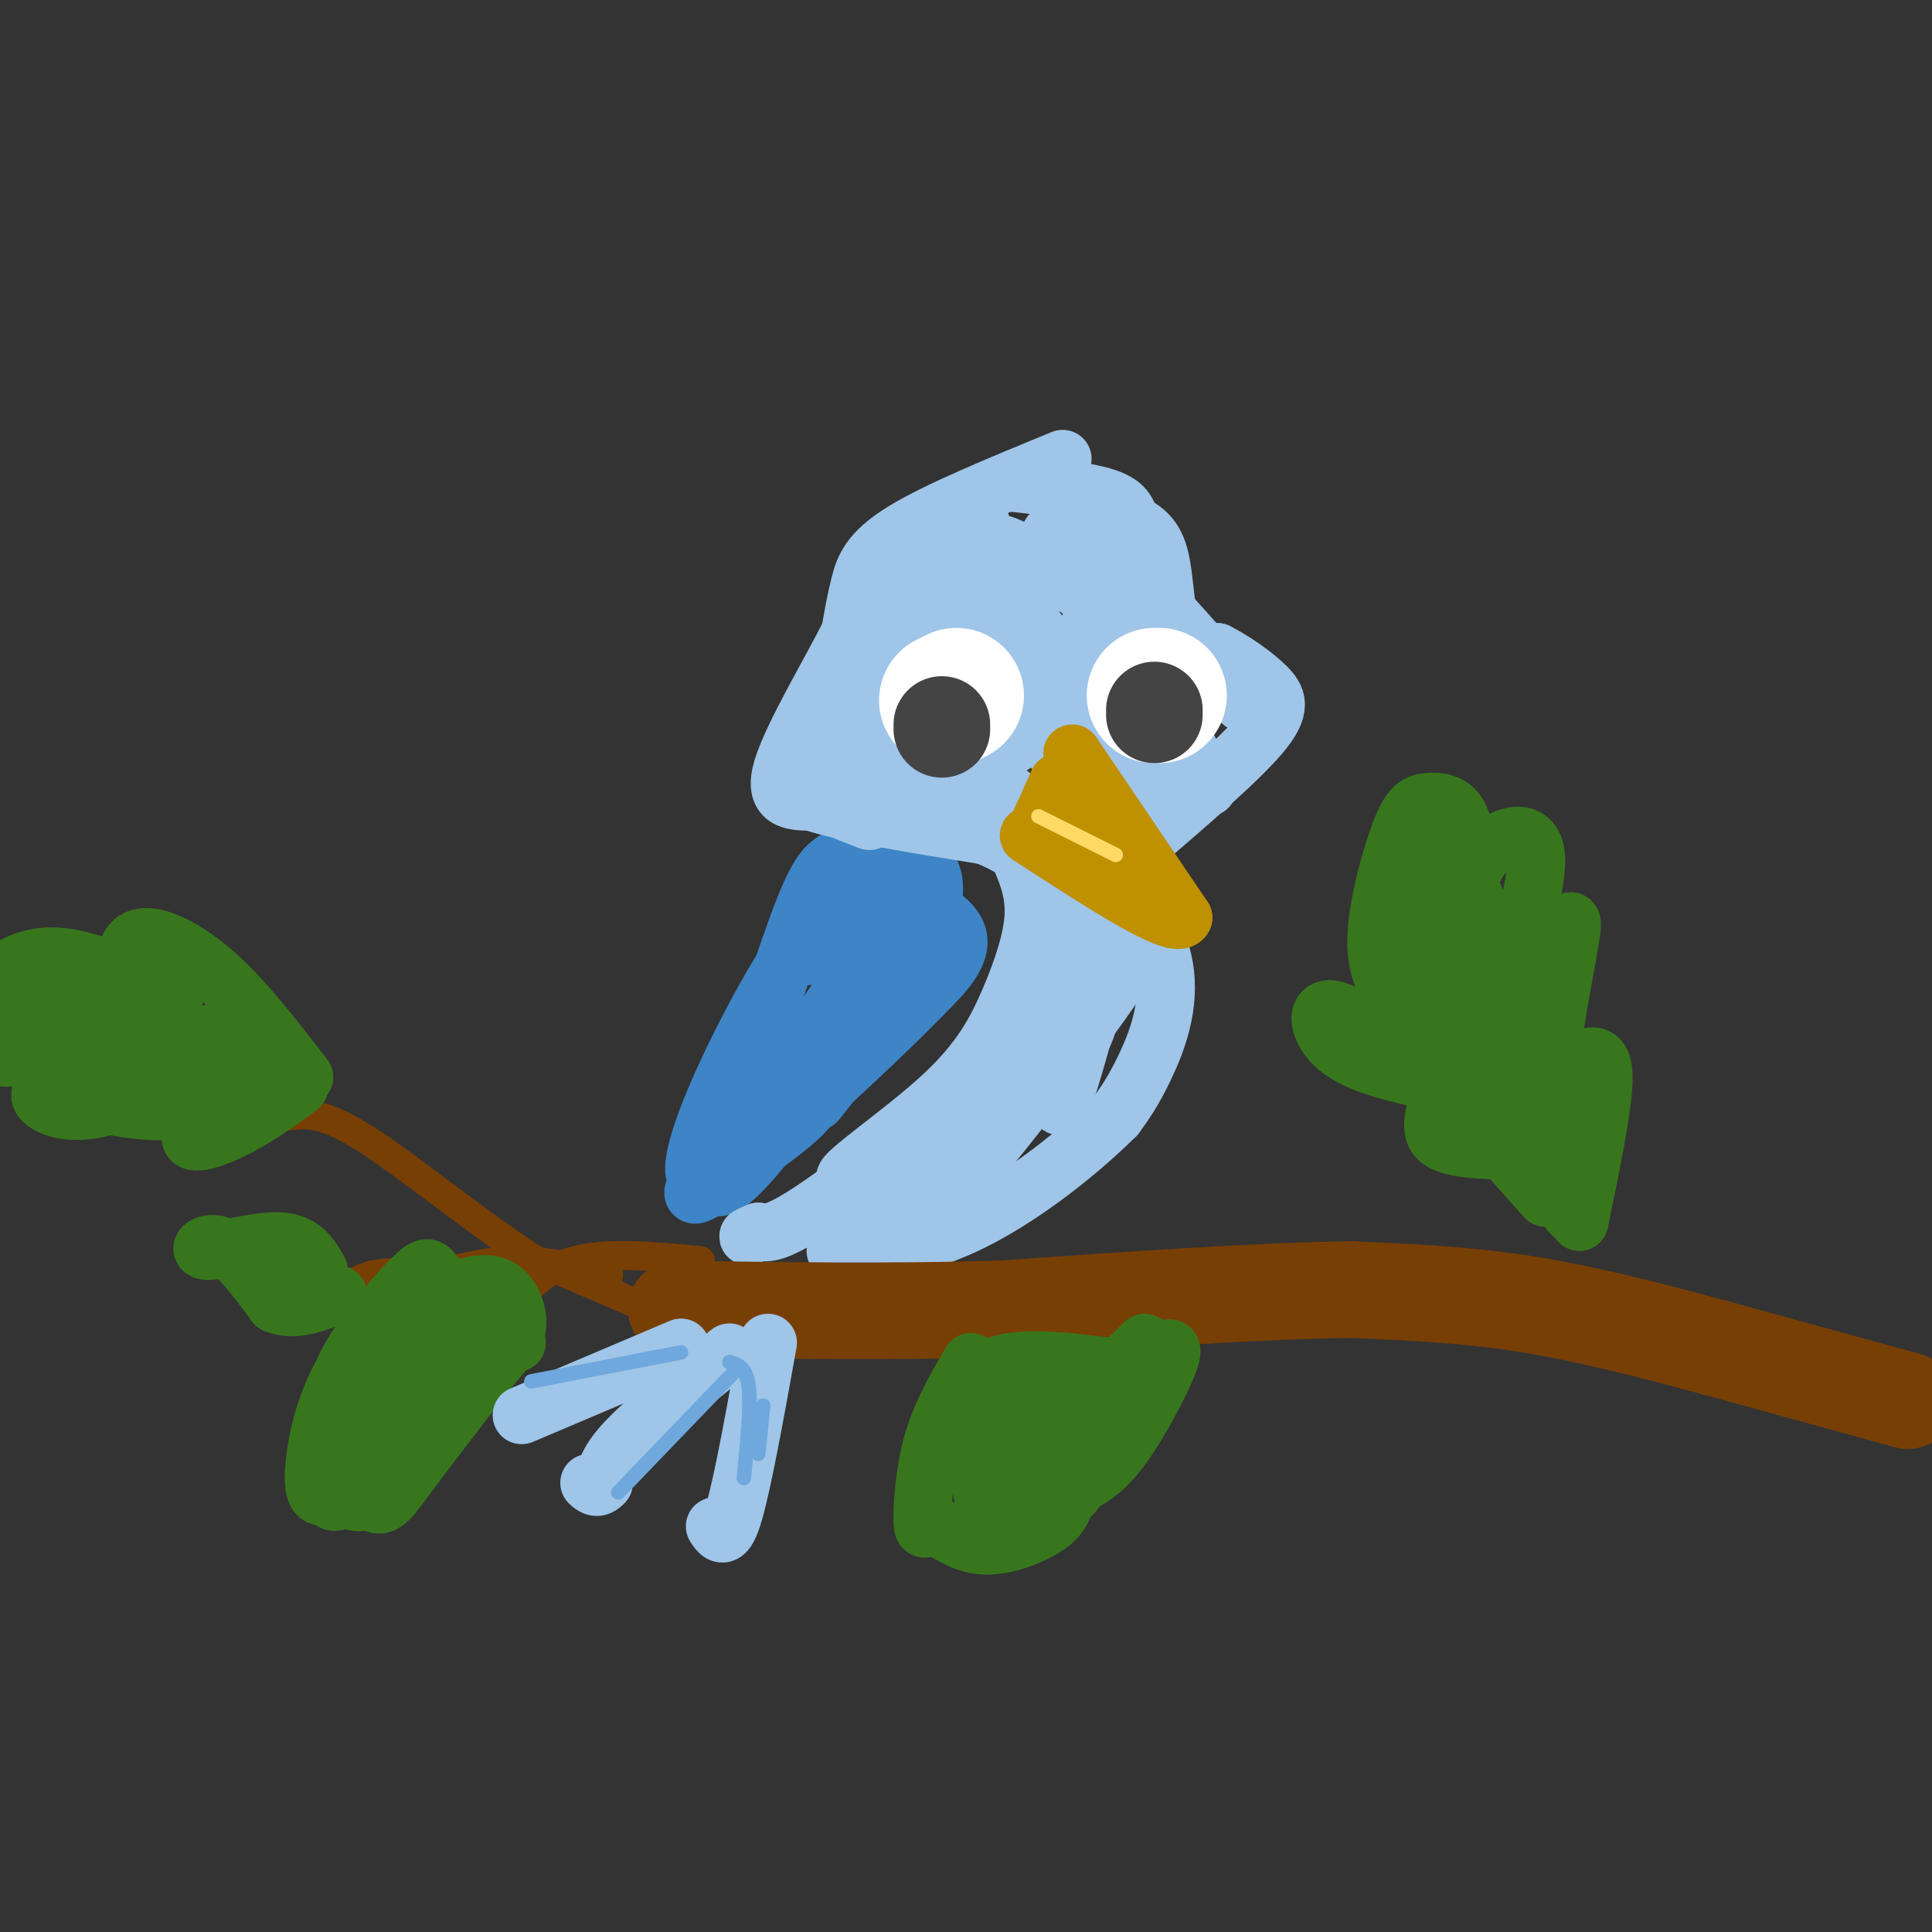 <svg viewBox='0 0 400 400' version='1.1' xmlns='http://www.w3.org/2000/svg' xmlns:xlink='http://www.w3.org/1999/xlink'><rect x="0" y="0" width="400" height="400" fill="#333333" stroke="none"/><g fill='none' stroke='#3d85c6' stroke-width='6' stroke-linecap='round' stroke-linejoin='round'><path d='M196,190c-0.267,3.889 -0.533,7.778 1,9c1.533,1.222 4.867,-0.222 -4,7c-8.867,7.222 -29.933,23.111 -51,39'/><path d='M142,245c-5.311,-2.422 6.911,-27.978 15,-42c8.089,-14.022 12.044,-16.511 16,-19'/><path d='M173,184c5.869,-1.929 12.542,2.750 16,5c3.458,2.250 3.702,2.071 1,7c-2.702,4.929 -8.351,14.964 -14,25'/><path d='M176,221c-3.420,6.243 -4.969,9.350 -9,13c-4.031,3.650 -10.544,7.844 -14,11c-3.456,3.156 -3.853,5.273 -2,-2c1.853,-7.273 5.958,-23.935 10,-34c4.042,-10.065 8.021,-13.532 12,-17'/><path d='M173,192c3.789,-4.611 7.263,-7.638 10,-8c2.737,-0.362 4.737,1.941 8,3c3.263,1.059 7.789,0.874 4,8c-3.789,7.126 -15.895,21.563 -28,36'/><path d='M167,231c-7.131,9.060 -10.958,13.708 -14,16c-3.042,2.292 -5.298,2.226 -6,1c-0.702,-1.226 0.149,-3.613 1,-6'/><path d='M148,242c4.452,-6.024 15.083,-18.083 21,-29c5.917,-10.917 7.119,-20.690 10,-25c2.881,-4.310 7.440,-3.155 12,-2'/><path d='M191,186c2.097,1.365 1.339,5.777 -1,12c-2.339,6.223 -6.260,14.256 -9,19c-2.740,4.744 -4.299,6.200 -8,8c-3.701,1.800 -9.544,3.944 -10,1c-0.456,-2.944 4.476,-10.975 10,-18c5.524,-7.025 11.641,-13.045 14,-12c2.359,1.045 0.960,9.156 -2,15c-2.960,5.844 -7.480,9.422 -12,13'/><path d='M173,224c-3.695,2.506 -6.934,2.272 -9,2c-2.066,-0.272 -2.960,-0.581 -2,-4c0.960,-3.419 3.774,-9.949 9,-17c5.226,-7.051 12.865,-14.622 15,-12c2.135,2.622 -1.233,15.437 -7,24c-5.767,8.563 -13.933,12.875 -17,14c-3.067,1.125 -1.033,-0.938 1,-3'/></g>
<g fill='none' stroke='#3d85c6' stroke-width='12' stroke-linecap='round' stroke-linejoin='round'><path d='M167,198c0.964,-2.119 1.929,-4.238 4,-7c2.071,-2.762 5.250,-6.167 11,-6c5.750,0.167 14.071,3.905 16,8c1.929,4.095 -2.536,8.548 -7,13'/><path d='M191,206c-10.778,11.133 -34.222,32.467 -43,39c-8.778,6.533 -2.889,-1.733 3,-10'/><path d='M151,235c3.250,-10.500 9.875,-31.750 14,-43c4.125,-11.250 5.750,-12.500 8,-14c2.250,-1.500 5.125,-3.250 8,-5'/><path d='M181,173c2.890,-0.321 6.115,1.378 9,4c2.885,2.622 5.431,6.167 1,16c-4.431,9.833 -15.837,25.952 -20,32c-4.163,6.048 -1.081,2.024 2,-2'/><path d='M187,184c-5.500,13.583 -11.000,27.167 -15,35c-4.000,7.833 -6.500,9.917 -9,12'/></g>
<g fill='none' stroke='#9fc5e8' stroke-width='12' stroke-linecap='round' stroke-linejoin='round'><path d='M220,95c-12.978,5.333 -25.956,10.667 -33,15c-7.044,4.333 -8.156,7.667 -9,11c-0.844,3.333 -1.422,6.667 -2,10'/><path d='M176,131c-3.689,7.467 -11.911,21.133 -14,28c-2.089,6.867 1.956,6.933 6,7'/><path d='M168,166c7.000,2.333 21.500,4.667 36,7'/><path d='M204,173c9.156,3.622 14.044,9.178 15,14c0.956,4.822 -2.022,8.911 -5,13'/><path d='M214,200c-1.952,5.667 -4.333,13.333 -13,23c-8.667,9.667 -23.619,21.333 -32,27c-8.381,5.667 -10.190,5.333 -12,5'/><path d='M157,255c-2.333,1.000 -2.167,1.000 -2,1'/><path d='M210,100c7.500,0.833 15.000,1.667 19,3c4.000,1.333 4.500,3.167 5,5'/><path d='M234,108c2.060,1.381 4.708,2.333 6,7c1.292,4.667 1.226,13.048 3,17c1.774,3.952 5.387,3.476 9,3'/><path d='M252,135c3.417,1.726 7.458,4.542 10,7c2.542,2.458 3.583,4.560 -1,10c-4.583,5.440 -14.792,14.220 -25,23'/><path d='M236,175c-2.571,8.083 3.500,16.792 5,25c1.500,8.208 -1.571,15.917 -4,21c-2.429,5.083 -4.214,7.542 -6,10'/><path d='M231,231c-6.351,6.360 -19.228,17.262 -32,23c-12.772,5.738 -25.439,6.314 -26,5c-0.561,-1.314 10.982,-4.518 18,-8c7.018,-3.482 9.509,-7.241 12,-11'/><path d='M203,240c10.531,-12.775 30.858,-39.213 29,-39c-1.858,0.213 -25.900,27.078 -37,39c-11.100,11.922 -9.258,8.902 -11,8c-1.742,-0.902 -7.069,0.314 -7,0c0.069,-0.314 5.535,-2.157 11,-4'/><path d='M188,244c7.221,-5.012 19.775,-15.542 27,-21c7.225,-5.458 9.122,-5.844 11,-14c1.878,-8.156 3.736,-24.080 6,-29c2.264,-4.920 4.932,1.166 -1,12c-5.932,10.834 -20.466,26.417 -35,42'/><path d='M196,234c-2.230,4.875 9.696,-3.938 17,-11c7.304,-7.062 9.986,-12.372 13,-19c3.014,-6.628 6.361,-14.572 6,-22c-0.361,-7.428 -4.428,-14.338 -5,-16c-0.572,-1.662 2.352,1.926 4,6c1.648,4.074 2.021,8.635 -4,21c-6.021,12.365 -18.434,32.533 -26,43c-7.566,10.467 -10.283,11.234 -13,12'/><path d='M188,248c-5.309,3.309 -12.080,5.580 -11,5c1.080,-0.580 10.013,-4.012 18,-13c7.987,-8.988 15.027,-23.533 19,-34c3.973,-10.467 4.877,-16.857 3,-23c-1.877,-6.143 -6.536,-12.041 -8,-13c-1.464,-0.959 0.268,3.020 2,7'/><path d='M211,177c1.176,2.950 3.117,6.824 3,12c-0.117,5.176 -2.292,11.653 -5,18c-2.708,6.347 -5.948,12.562 -14,20c-8.052,7.438 -20.917,16.097 -20,17c0.917,0.903 15.616,-5.951 24,-12c8.384,-6.049 10.453,-11.291 13,-17c2.547,-5.709 5.570,-11.883 7,-17c1.430,-5.117 1.266,-9.176 0,-14c-1.266,-4.824 -3.633,-10.412 -6,-16'/><path d='M213,168c-3.813,-4.469 -10.345,-7.643 -9,-6c1.345,1.643 10.568,8.103 16,11c5.432,2.897 7.075,2.230 5,17c-2.075,14.770 -7.866,44.977 -5,38c2.866,-6.977 14.390,-51.136 18,-72c3.610,-20.864 -0.695,-18.432 -5,-16'/><path d='M233,140c-3.201,-7.477 -8.705,-18.170 -8,-4c0.705,14.170 7.617,53.203 9,63c1.383,9.797 -2.763,-9.642 -7,-29c-4.237,-19.358 -8.564,-38.635 -3,-37c5.564,1.635 21.018,24.181 25,29c3.982,4.819 -3.509,-8.091 -11,-21'/><path d='M238,141c-8.927,-12.805 -25.743,-34.319 -19,-30c6.743,4.319 37.046,34.470 39,35c1.954,0.530 -24.442,-28.563 -30,-34c-5.558,-5.437 9.721,12.781 25,31'/><path d='M253,143c-9.612,-5.622 -46.144,-35.177 -48,-30c-1.856,5.177 30.962,45.086 33,47c2.038,1.914 -26.703,-34.167 -34,-40c-7.297,-5.833 6.852,18.584 21,43'/><path d='M225,163c-5.820,-5.147 -30.869,-39.514 -33,-41c-2.131,-1.486 18.657,29.907 18,32c-0.657,2.093 -22.759,-25.116 -29,-30c-6.241,-4.884 3.380,12.558 13,30'/><path d='M194,154c3.927,7.943 7.243,12.800 6,14c-1.243,1.200 -7.046,-1.257 -14,-9c-6.954,-7.743 -15.060,-20.774 -12,-19c3.060,1.774 17.284,18.352 23,26c5.716,7.648 2.924,6.367 -5,1c-7.924,-5.367 -20.978,-14.819 -24,-16c-3.022,-1.181 3.989,5.910 11,13'/><path d='M179,164c4.429,3.440 10.000,5.542 7,5c-3.000,-0.542 -14.571,-3.726 -17,-4c-2.429,-0.274 4.286,2.363 11,5'/><path d='M203,108c-5.167,3.667 -10.333,7.333 -12,12c-1.667,4.667 0.167,10.333 2,16'/></g>
<g fill='none' stroke='#ffffff' stroke-width='28' stroke-linecap='round' stroke-linejoin='round'><path d='M198,144c0.000,0.000 -2.000,1.000 -2,1'/><path d='M240,144c0.000,0.000 -1.000,0.000 -1,0'/></g>
<g fill='none' stroke='#444444' stroke-width='20' stroke-linecap='round' stroke-linejoin='round'><path d='M195,150c0.000,0.000 0.000,1.000 0,1'/><path d='M239,147c0.000,0.000 0.000,1.000 0,1'/></g>
<g fill='none' stroke='#783f04' stroke-width='20' stroke-linecap='round' stroke-linejoin='round'><path d='M395,290c0.000,0.000 -40.000,-11.000 -40,-11'/><path d='M355,279c-13.289,-3.578 -26.511,-7.022 -39,-9c-12.489,-1.978 -24.244,-2.489 -36,-3'/><path d='M280,267c-18.167,0.167 -45.583,2.083 -73,4'/><path d='M207,271c-23.333,0.667 -45.167,0.333 -67,0'/></g>
<g fill='none' stroke='#783f04' stroke-width='6' stroke-linecap='round' stroke-linejoin='round'><path d='M139,273c0.000,0.000 -28.000,-12.000 -28,-12'/><path d='M111,261c-11.422,-7.200 -25.978,-19.200 -35,-25c-9.022,-5.800 -12.511,-5.400 -16,-5'/><path d='M60,231c-3.167,-0.833 -3.083,-0.417 -3,0'/><path d='M126,264c-6.500,-1.500 -13.000,-3.000 -19,-3c-6.000,0.000 -11.500,1.500 -17,3'/><path d='M90,264c-4.956,0.111 -8.844,-1.111 -13,0c-4.156,1.111 -8.578,4.556 -13,8'/><path d='M145,261c-9.667,-0.917 -19.333,-1.833 -26,0c-6.667,1.833 -10.333,6.417 -14,11'/><path d='M105,272c-3.833,3.333 -6.417,6.167 -9,9'/></g>
<g fill='none' stroke='#38761d' stroke-width='12' stroke-linecap='round' stroke-linejoin='round'><path d='M327,253c2.400,-11.622 4.800,-23.244 5,-29c0.200,-5.756 -1.800,-5.644 -4,-5c-2.200,0.644 -4.600,1.822 -7,3'/><path d='M321,222c-0.167,-5.440 2.917,-20.542 4,-27c1.083,-6.458 0.167,-4.274 -2,-2c-2.167,2.274 -5.583,4.637 -9,7'/><path d='M314,200c0.036,-3.893 4.625,-17.125 4,-23c-0.625,-5.875 -6.464,-4.393 -10,-1c-3.536,3.393 -4.768,8.696 -6,14'/><path d='M302,190c-0.350,-1.528 1.774,-12.349 1,-18c-0.774,-5.651 -4.444,-6.133 -7,-6c-2.556,0.133 -3.996,0.882 -6,6c-2.004,5.118 -4.573,14.605 -5,21c-0.427,6.395 1.286,9.697 3,13'/><path d='M288,206c2.005,5.093 5.517,11.324 3,11c-2.517,-0.324 -11.062,-7.203 -15,-8c-3.938,-0.797 -3.268,4.486 1,8c4.268,3.514 12.134,5.257 20,7'/><path d='M297,224c2.178,3.667 -2.378,9.333 1,12c3.378,2.667 14.689,2.333 26,2'/><path d='M303,188c-2.299,-0.133 -4.598,-0.266 2,12c6.598,12.266 22.094,36.930 20,34c-2.094,-2.930 -21.778,-33.456 -28,-41c-6.222,-7.544 1.017,7.892 8,19c6.983,11.108 13.709,17.888 15,19c1.291,1.112 -2.855,-3.444 -7,-8'/><path d='M313,223c-5.211,-7.651 -14.738,-22.778 -19,-27c-4.262,-4.222 -3.258,2.463 2,15c5.258,12.537 14.770,30.928 13,24c-1.770,-6.928 -14.823,-39.173 -15,-42c-0.177,-2.827 12.521,23.764 17,33c4.479,9.236 0.740,1.118 -3,-7'/><path d='M308,219c-5.304,-13.237 -17.065,-42.829 -14,-41c3.065,1.829 20.956,35.078 23,38c2.044,2.922 -11.757,-24.482 -16,-35c-4.243,-10.518 1.074,-4.148 6,9c4.926,13.148 9.463,33.074 14,53'/><path d='M321,243c4.155,10.690 7.542,10.917 1,3c-6.542,-7.917 -23.012,-23.976 -25,-25c-1.988,-1.024 10.506,12.988 23,27'/><path d='M240,280c1.733,-0.978 3.467,-1.956 2,2c-1.467,3.956 -6.133,12.844 -10,18c-3.867,5.156 -6.933,6.578 -10,8'/><path d='M222,308c-1.810,2.476 -1.333,4.667 -4,7c-2.667,2.333 -8.476,4.810 -13,5c-4.524,0.190 -7.762,-1.905 -11,-4'/><path d='M194,316c-2.405,-0.095 -2.917,1.667 -3,-1c-0.083,-2.667 0.262,-9.762 2,-16c1.738,-6.238 4.869,-11.619 8,-17'/><path d='M237,278c0.000,0.000 -30.000,29.000 -30,29'/><path d='M234,284c-10.350,10.370 -20.699,20.741 -23,25c-2.301,4.259 3.447,2.407 9,-2c5.553,-4.407 10.910,-11.369 13,-15c2.090,-3.631 0.913,-3.931 0,-5c-0.913,-1.069 -1.562,-2.907 -5,-3c-3.438,-0.093 -9.664,1.561 -14,5c-4.336,3.439 -6.781,8.664 -8,13c-1.219,4.336 -1.213,7.783 1,9c2.213,1.217 6.632,0.205 10,-3c3.368,-3.205 5.684,-8.602 8,-14'/><path d='M225,294c1.172,-3.515 0.103,-5.302 -1,-7c-1.103,-1.698 -2.241,-3.308 -6,-1c-3.759,2.308 -10.141,8.536 -13,14c-2.859,5.464 -2.195,10.166 0,12c2.195,1.834 5.921,0.799 9,0c3.079,-0.799 5.510,-1.363 7,-2c1.490,-0.637 2.039,-1.346 2,-5c-0.039,-3.654 -0.664,-10.253 -2,-14c-1.336,-3.747 -3.382,-4.642 -6,-3c-2.618,1.642 -5.809,5.821 -9,10'/><path d='M230,283c-10.667,-1.333 -21.333,-2.667 -26,1c-4.667,3.667 -3.333,12.333 -2,21'/><path d='M107,278c-1.578,-3.556 -3.156,-7.111 -5,-9c-1.844,-1.889 -3.956,-2.111 -7,-1c-3.044,1.111 -7.022,3.556 -11,6'/><path d='M84,274c-5.159,3.630 -12.558,9.705 -14,17c-1.442,7.295 3.073,15.810 6,19c2.927,3.190 4.265,1.054 8,-4c3.735,-5.054 9.868,-13.027 16,-21'/><path d='M100,285c4.138,-5.050 6.484,-7.174 7,-10c0.516,-2.826 -0.796,-6.353 -3,-8c-2.204,-1.647 -5.299,-1.415 -9,0c-3.701,1.415 -8.008,4.012 -12,7c-3.992,2.988 -7.668,6.368 -10,13c-2.332,6.632 -3.320,16.516 -2,21c1.320,4.484 4.949,3.567 9,0c4.051,-3.567 8.526,-9.783 13,-16'/><path d='M93,292c2.278,-6.636 1.472,-15.225 0,-20c-1.472,-4.775 -3.612,-5.735 -8,-3c-4.388,2.735 -11.026,9.165 -15,17c-3.974,7.835 -5.285,17.073 -5,21c0.285,3.927 2.168,2.541 3,3c0.832,0.459 0.615,2.762 5,-2c4.385,-4.762 13.373,-16.590 18,-24c4.627,-7.410 4.893,-10.403 4,-13c-0.893,-2.597 -2.947,-4.799 -5,-7'/><path d='M90,264c-1.156,-1.706 -1.546,-2.472 -5,1c-3.454,3.472 -9.972,11.182 -13,17c-3.028,5.818 -2.566,9.746 -1,12c1.566,2.254 4.237,2.836 7,2c2.763,-0.836 5.617,-3.090 8,-7c2.383,-3.910 4.295,-9.476 2,-9c-2.295,0.476 -8.799,6.993 -11,9c-2.201,2.007 -0.101,-0.497 2,-3'/><path d='M66,263c-1.661,-2.863 -3.321,-5.726 -8,-6c-4.679,-0.274 -12.375,2.042 -15,2c-2.625,-0.042 -0.179,-2.440 3,-1c3.179,1.440 7.089,6.720 11,12'/><path d='M57,270c4.000,1.667 8.500,-0.167 13,-2'/><path d='M63,223c-6.054,-7.833 -12.107,-15.667 -18,-21c-5.893,-5.333 -11.625,-8.167 -15,-8c-3.375,0.167 -4.393,3.333 -3,6c1.393,2.667 5.196,4.833 9,7'/><path d='M36,207c-3.258,-1.517 -15.904,-8.809 -25,-9c-9.096,-0.191 -14.641,6.718 -14,10c0.641,3.282 7.469,2.938 14,2c6.531,-0.938 12.766,-2.469 19,-4'/><path d='M30,206c1.658,-1.343 -3.697,-2.700 -11,-2c-7.303,0.700 -16.556,3.456 -21,7c-4.444,3.544 -4.081,7.877 4,8c8.081,0.123 23.880,-3.965 27,-4c3.120,-0.035 -6.440,3.982 -16,8'/><path d='M13,223c-3.940,2.108 -5.790,3.378 -4,5c1.790,1.622 7.218,3.594 16,0c8.782,-3.594 20.917,-12.756 20,-14c-0.917,-1.244 -14.885,5.429 -22,9c-7.115,3.571 -7.377,4.038 -4,5c3.377,0.962 10.393,2.418 16,2c5.607,-0.418 9.803,-2.709 14,-5'/><path d='M49,225c4.517,-3.013 8.809,-8.045 6,-6c-2.809,2.045 -12.718,11.166 -15,15c-2.282,3.834 3.062,2.381 8,0c4.938,-2.381 9.469,-5.691 14,-9'/></g>
<g fill='none' stroke='#9fc5e8' stroke-width='12' stroke-linecap='round' stroke-linejoin='round'><path d='M159,278c-2.583,14.333 -5.167,28.667 -7,35c-1.833,6.333 -2.917,4.667 -4,3'/><path d='M151,280c-8.333,6.750 -16.667,13.500 -21,18c-4.333,4.500 -4.667,6.750 -5,9'/><path d='M125,307c-1.333,1.500 -2.167,0.750 -3,0'/><path d='M141,279c0.000,0.000 -33.000,14.000 -33,14'/></g>
<g fill='none' stroke='#6fa8dc' stroke-width='3' stroke-linecap='round' stroke-linejoin='round'><path d='M141,280c0.000,0.000 -31.000,6.000 -31,6'/><path d='M153,283c0.000,0.000 -25.000,26.000 -25,26'/><path d='M151,282c1.750,0.500 3.500,1.000 4,5c0.500,4.000 -0.250,11.500 -1,19'/><path d='M158,291c0.000,0.000 -1.000,10.000 -1,10'/></g>
<g fill='none' stroke='#bf9000' stroke-width='12' stroke-linecap='round' stroke-linejoin='round'><path d='M222,156c0.000,0.000 23.000,34.000 23,34'/><path d='M245,190c-1.500,2.833 -16.750,-7.083 -32,-17'/><path d='M219,162c-2.089,4.756 -4.178,9.511 -4,9c0.178,-0.511 2.622,-6.289 4,-7c1.378,-0.711 1.689,3.644 2,8'/></g>
<g fill='none' stroke='#ffd966' stroke-width='3' stroke-linecap='round' stroke-linejoin='round'><path d='M215,169c0.000,0.000 16.000,8.000 16,8'/></g>
</svg>